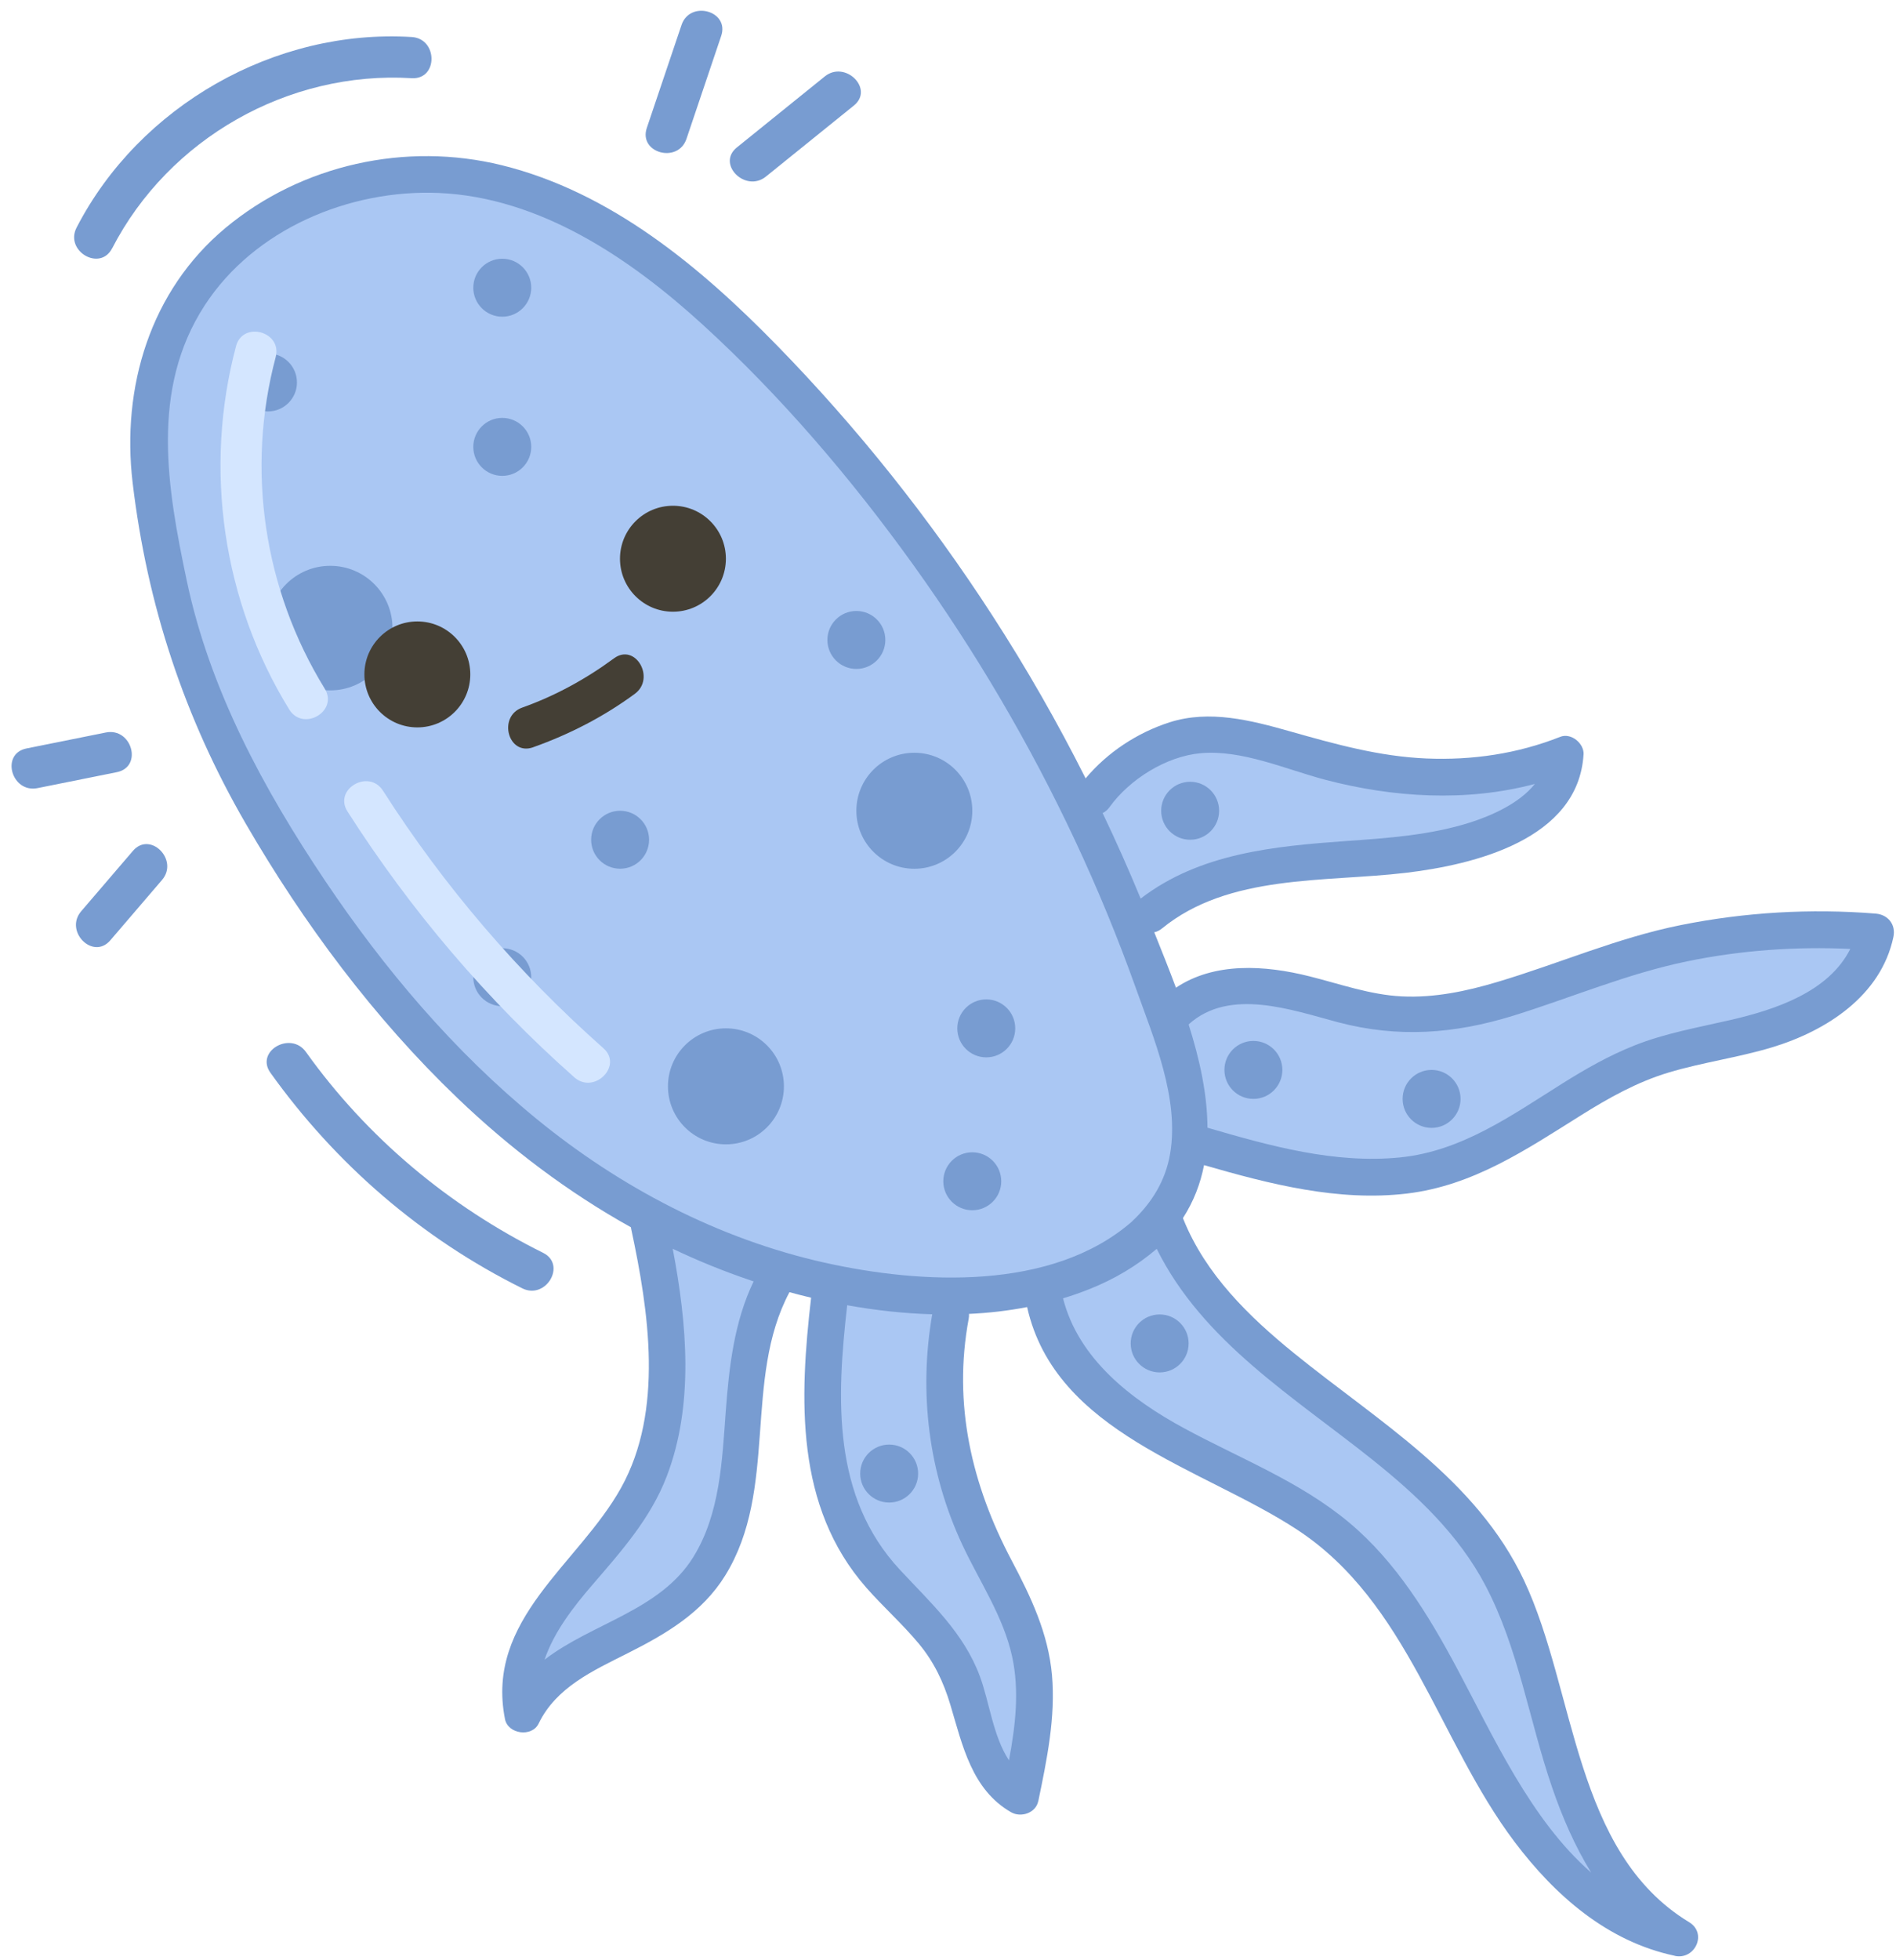 <?xml version="1.0" encoding="UTF-8"?>
<!DOCTYPE svg PUBLIC '-//W3C//DTD SVG 1.0//EN'
          'http://www.w3.org/TR/2001/REC-SVG-20010904/DTD/svg10.dtd'>
<svg data-name="Layer 1" height="476.1" preserveAspectRatio="xMidYMid meet" version="1.0" viewBox="28.7 12.8 460.8 476.1" width="460.8" xmlns="http://www.w3.org/2000/svg" xmlns:xlink="http://www.w3.org/1999/xlink" zoomAndPan="magnify"
><g fill="#aac7f3" id="change1_4"
  ><path d="m415.42,467.64c-14.73-12.83-23.78-33.1-32.71-49.8-6.88-12.87-14.76-25.71-26.07-35.19-11.94-10-26.49-15.55-40.05-22.89-12.94-6.98-25.79-16.89-29.53-31.61,2.25-.67,4.46-1.45,6.62-2.32,5.88-2.37,11.21-5.5,16.03-9.6.04-.03.08-.06.12-.1,11.19,22.55,33.24,35.89,52.48,51.26,10.76,8.6,20.88,18.13,27.37,30.44,8.09,15.33,10.63,32.77,16.21,49.03,2.47,7.22,5.54,14.32,9.53,20.78Z"
    /><path d="m417.58,470.18l-2.48-2.16c-12.54-10.92-21.12-27.46-28.69-42.05-1.39-2.69-2.76-5.33-4.13-7.89-6.69-12.52-14.47-25.42-25.95-35.04-8.51-7.12-18.55-12.08-28.26-16.87-3.86-1.91-7.85-3.88-11.7-5.96-16.9-9.12-26.64-19.56-29.78-31.93l-.12-.46.46-.14c2.16-.65,4.38-1.42,6.58-2.31,6.03-2.42,11.23-5.54,15.89-9.52l.49-.48.4.54c8.98,18.09,25.25,30.42,40.99,42.33,3.76,2.85,7.64,5.79,11.36,8.76,9.72,7.76,20.58,17.47,27.5,30.59,5.25,9.95,8.22,20.94,11.09,31.57,1.57,5.8,3.18,11.79,5.15,17.53,2.76,8.05,5.86,14.81,9.48,20.68l1.73,2.8Zm-129.91-141.68c3.19,11.88,12.74,21.96,29.16,30.83,3.84,2.08,7.82,4.04,11.67,5.94,9.76,4.82,19.86,9.8,28.46,17,11.61,9.72,19.45,22.73,26.19,35.33,1.37,2.56,2.74,5.21,4.14,7.9,7.02,13.53,14.91,28.74,26,39.49-2.94-5.24-5.52-11.15-7.86-17.97-1.98-5.77-3.6-11.78-5.17-17.6-2.85-10.57-5.81-21.51-11.01-31.36-6.83-12.96-17.6-22.58-27.24-30.28-3.71-2.96-7.58-5.9-11.34-8.74-15.66-11.86-31.86-24.13-40.99-42.12-4.64,3.89-9.82,6.97-15.8,9.37-2.08.83-4.16,1.57-6.21,2.2Z"
  /></g
  ><g fill="#aac7f3" id="change1_3"
  ><path d="m478.38,243.3c-5.24,10.45-18.23,14.76-29.18,17.28-7.84,1.8-15.8,3.19-23.3,6.18-6.17,2.46-11.91,5.73-17.53,9.25-12.35,7.74-24.39,16.41-39.35,17.93-15.93,1.61-31.7-2.79-46.87-7.21-.03-8.21-1.94-16.76-4.58-25.08h0c9.95-9,25.01-3.51,36.33-.52,14.57,3.84,28.27,2.82,42.6-1.61,14.15-4.39,27.68-10.19,42.25-13.2,13.04-2.69,26.35-3.62,39.62-3.01Z"
    /><path d="m362.25,294.77c-14.28,0-28.5-4.14-40.23-7.56l-.36-.11v-.37c-.02-7.2-1.52-15.35-4.56-24.93l-.02-.15v-.22l.16-.16c9.15-8.27,22.51-4.56,33.25-1.59,1.21.33,2.39.66,3.53.96,13.69,3.61,27.14,3.1,42.33-1.61,4.79-1.49,9.59-3.16,14.23-4.79,9.05-3.16,18.41-6.43,28.07-8.42,12.76-2.63,26.13-3.65,39.75-3.02l.77.04-.35.69c-5.4,10.77-18.61,15.03-29.51,17.54-1.61.37-3.22.72-4.83,1.07-6.13,1.34-12.47,2.72-18.4,5.08-6.72,2.68-12.85,6.33-17.45,9.21-1.39.87-2.77,1.75-4.15,2.63-10.83,6.89-22.02,14.02-35.41,15.38-2.27.23-4.55.34-6.83.34Zm-39.59-8.42c14.14,4.12,30.13,8.72,46.32,7.09,13.16-1.33,24.25-8.4,34.98-15.23,1.38-.88,2.77-1.76,4.15-2.63,4.63-2.9,10.81-6.59,17.61-9.29,6.01-2.39,12.39-3.78,18.55-5.13,1.61-.35,3.21-.7,4.82-1.07,10.45-2.41,23.05-6.43,28.48-16.32-13.26-.55-26.28.47-38.71,3.04-9.59,1.98-18.92,5.24-27.94,8.39-4.65,1.62-9.46,3.3-14.27,4.8-15.37,4.76-29,5.28-42.88,1.62-1.15-.3-2.33-.63-3.55-.97-10.41-2.88-23.34-6.46-32.08,1.16,2.96,9.39,4.43,17.43,4.51,24.56Z"
  /></g
  ><g fill="#aac7f3" id="change1_5"
  ><path d="m273.9,440.41c-3.87-5.84-4.76-14.18-7.08-20.43-3.94-10.57-11.89-17.76-19.39-25.82-16.58-17.79-15.42-41.71-12.85-64.31,6.8,1.22,13.74,2,20.66,2.2-3.3,19.04-.9,38.49,7.33,56.04,4.2,8.96,9.95,17.34,12.09,27.15,1.81,8.29.79,16.85-.77,25.18Z"
    /><path d="m274.17,441.71l-.68-1.03c-2.55-3.85-3.82-8.7-5.04-13.39-.66-2.55-1.29-4.96-2.1-7.14-3.31-8.89-9.42-15.29-15.89-22.06-1.13-1.19-2.27-2.38-3.4-3.59-16.73-17.95-15.58-41.81-12.98-64.71l.06-.53.52.09c7.06,1.26,13.98,2,20.59,2.19l.58.02-.1.57c-3.33,19.2-.8,38.47,7.29,55.74,1.25,2.68,2.67,5.35,4.04,7.94,3.23,6.09,6.57,12.38,8.08,19.31,1.89,8.66.67,17.69-.77,25.38l-.23,1.21Zm-39.15-111.28c-2.54,22.51-3.54,45.88,12.77,63.39,1.13,1.21,2.26,2.4,3.39,3.58,6.54,6.85,12.72,13.33,16.1,22.4.83,2.23,1.46,4.66,2.13,7.24,1.08,4.17,2.2,8.47,4.23,12,1.31-7.3,2.29-15.7.54-23.71-1.49-6.8-4.79-13.03-7.99-19.06-1.38-2.6-2.8-5.28-4.07-7.98-8.1-17.29-10.68-36.56-7.47-55.77-6.32-.21-12.92-.91-19.64-2.09Z"
  /></g
  ><g fill="#aac7f3" id="change1_6"
  ><path d="m401.71,203.23c-3.72,4.69-10.35,7.64-15.55,9.31-9.78,3.15-20.08,3.85-30.26,4.56-17.5,1.25-35.66,2.97-49.98,13.97-2.89-7.01-5.97-13.93-9.24-20.77.62-.31,1.19-.79,1.68-1.46,4.85-6.74,13.79-12.33,22.13-13.08,10.05-.91,20.73,3.94,30.28,6.45,16.57,4.36,34.34,5.43,50.95,1.01Z"
    /><path d="m305.7,231.87l-.25-.6c-2.84-6.9-5.95-13.88-9.23-20.75l-.21-.44.44-.22c.58-.29,1.08-.73,1.5-1.31,5.1-7.09,14.35-12.55,22.49-13.29,7.52-.68,15.28,1.79,22.78,4.17,2.67.85,5.19,1.65,7.68,2.3,17.94,4.72,35.46,5.07,50.69,1.01l1.46-.39-.94,1.18c-3.87,4.87-10.72,7.84-15.79,9.48-9.74,3.13-20.07,3.86-30.06,4.56l-.32.02c-19.09,1.36-36.01,3.34-49.71,13.86l-.52.4Zm-8.38-21.36c3.12,6.55,6.08,13.19,8.81,19.78,13.82-10.35,30.71-12.32,49.73-13.67l.32-.02c9.93-.7,20.21-1.42,29.83-4.52,4.5-1.45,10.44-3.98,14.27-7.96-15.02,3.67-32.15,3.19-49.64-1.41-2.51-.66-5.04-1.47-7.73-2.32-7.41-2.35-15.07-4.78-22.39-4.12-7.88.71-16.83,6-21.77,12.87-.41.56-.89,1.02-1.43,1.37Z"
  /></g
  ><g fill="#aac7f3" id="change1_1"
  ><path d="m211.86,324.06c-4.74,9.84-5.97,20.77-6.78,31.64-.89,11.94-1.38,24.79-7.85,35.27-8.06,13.05-24.63,16.07-36.18,24.98,2.29-6.75,7.07-12.89,11.59-18.14,7.07-8.21,14.16-16.13,18.1-26.39,6.67-17.38,4.92-37.1,1.46-55.28,6.12,2.91,12.43,5.48,18.89,7.66.26.09.51.17.77.26Z"
    /><path d="m160.04,417.35l.53-1.57c2.33-6.88,7.21-13.11,11.69-18.3l1.06-1.23c6.81-7.89,13.24-15.34,16.95-25.01,7.05-18.38,4.47-39.05,1.44-55l-.18-.97.89.42c6.15,2.93,12.49,5.5,18.83,7.63l1.31.45-.24.51c-4.79,9.95-5.95,20.99-6.73,31.46l-.18,2.5c-.81,11.38-1.66,23.14-7.75,33-5.15,8.34-13.81,12.69-22.18,16.89-4.86,2.44-9.89,4.96-14.12,8.23l-1.31,1.01Zm32.83-100.34c2.98,15.95,5.33,36.34-1.67,54.58-3.77,9.83-10.26,17.35-17.13,25.31l-1.06,1.23c-4.06,4.72-8.47,10.3-10.92,16.41,4-2.85,8.53-5.12,12.93-7.33,8.25-4.14,16.77-8.42,21.78-16.52,5.96-9.65,6.79-21.29,7.6-32.54l.18-2.5c.77-10.38,1.92-21.34,6.58-31.31l-.24-.08c-6.07-2.05-12.14-4.49-18.05-7.26Z"
  /></g
  ><g
  ><g id="change1_2"
    ><path d="m306.91,312.76c4.18-3.76,7.45-8.34,9.31-13.84,3.83-11.33.65-23.74-3.02-35.12-19.76-61.3-53.91-117.92-98.92-164-18.97-19.42-41.06-37.61-67.63-43.18-26.58-5.56-56.42,4.76-72.09,28.15,0,0-7.43,11.34-9,24.32-2.46,13.72.95,28.32,3.44,42.04,4.76,26.24,17.08,50.56,31.59,72.95,19.02,29.34,42.41,56.36,71.56,75.66,29.15,19.3,64.47,30.45,99.25,26.88,12.71-1.3,26.32-5.59,35.52-13.86Z" fill="#aac7f3"
    /></g
    ><g id="change2_1"
    ><path d="m317.58,261.64h0c-.95-3.02-2-6-3.08-8.93-1.73-4.65-3.56-9.17-5.27-13.45-.3-.75-.59-1.5-.89-2.23-.79-1.99-1.6-3.98-2.42-5.96-2.89-7.01-5.97-13.93-9.24-20.77-1.34-2.83-2.72-5.65-4.14-8.44-6.83-13.58-14.39-26.79-22.66-39.55-15.24-23.54-32.82-45.62-52.42-65.68-18.61-19.04-40.37-37.18-66.79-43.69-23.33-5.75-48.64-.18-67.15,15.21-18.3,15.24-25.35,38.7-22.58,61.96,3.52,29.6,12.57,57.07,27.53,82.84,14.06,24.21,31.15,47.18,51.4,66.57,12.71,12.17,26.83,22.87,42.16,31.39,3.33,1.85,6.72,3.59,10.17,5.23,6.12,2.91,12.43,5.48,18.89,7.66.26.09.51.17.77.26,2.84.93,5.75,1.82,8.71,2.62,1.73.48,3.49.92,5.25,1.34,2.89.69,5.81,1.3,8.76,1.83,6.8,1.22,13.74,2,20.66,2.2,2.99.08,5.97.05,8.94-.09,4.78-.22,9.51-.76,14.15-1.66,2.96-.56,5.87-1.26,8.73-2.13,2.25-.67,4.46-1.45,6.62-2.32,5.88-2.37,11.21-5.5,16.03-9.6.04-.03.08-.06.12-.1.08-.06.16-.13.24-.21.13-.12.25-.23.37-.35,2.29-2.19,4.2-4.5,5.76-6.91,2.61-4.04,4.25-8.36,5.13-12.86.59-2.96.84-6,.83-9.09-.03-8.21-1.94-16.76-4.58-25.08Zm-13.84,47.94c-19.43,16.87-51.23,15.16-74.68,9.92-25.75-5.76-49.63-18.28-69.99-34.94-20.04-16.39-36.92-36.33-51.32-57.76-14.99-22.31-28.1-46.52-33.68-73.04-4.72-22.4-8.89-46.3,4.34-66.72,12.05-18.6,35.21-28.28,56.88-27.37,24.68,1.05,46.61,15.93,64.27,32.06,19.04,17.4,36.04,37.34,51.08,58.25,15.12,21.04,28.31,43.48,39.32,66.94,5.5,11.73,10.43,23.7,14.79,35.9,4.42,12.39,10.59,26.78,8.34,40.2-1.12,6.62-4.5,12.03-9.35,16.55Z" fill="#789cd1"
    /></g
  ></g
  ><g id="change2_2"
  ><path d="m435.76,487.88c-16.38-3.45-29.13-14.63-38.96-27.67-18.57-24.62-25.85-58.13-52.82-75.82-23.05-15.12-58.75-23.41-65.65-54.08-.2-.88-.37-1.78-.52-2.69-.12-.69-.08-1.33.05-1.91.9-3.75,6.36-5.15,8.11-1.9.22.4.39.88.48,1.43.16,1,.37,1.98.61,2.94,3.74,14.72,16.59,24.63,29.53,31.61,13.55,7.33,28.1,12.89,40.05,22.89,11.31,9.48,19.18,22.31,26.07,35.19,8.93,16.7,17.98,36.97,32.71,49.8-3.99-6.46-7.06-13.56-9.53-20.78-5.58-16.26-8.12-33.7-16.21-49.03-6.49-12.31-16.61-21.84-27.37-30.44-19.24-15.37-41.29-28.71-52.48-51.26-.69-1.39-1.34-2.82-1.95-4.29-.07-.16-.13-.33-.21-.5-1.45-3.59,1.98-5.82,5.04-5.29,1.42.24,2.74,1.07,3.48,2.62.04.09.09.19.13.29,5.39,13.37,15.9,23.6,26.89,32.52,20.46,16.61,44.29,30.5,55.93,55.28,12.6,26.82,12.02,65.91,40.08,82.92,4.48,2.72,1.42,9.22-3.46,8.19Z" fill="#789cd1"
  /></g
  ><g id="change2_3"
  ><path d="m488.87,240.39c-3.01,14.3-16.31,22.82-29.44,26.8-8.29,2.51-16.92,3.65-25.21,6.14-7.67,2.31-14.57,6.18-21.32,10.41-13.38,8.38-26.17,17.05-42.23,18.98-16.7,2-33.36-2.29-49.34-6.9-1-.29-2.01-.57-3-.87-.36-.11-.68-.24-.98-.4-3.38-1.82-2.53-6.94.58-8.18.79-.3,1.73-.37,2.78-.06.48.14.97.28,1.45.42,15.17,4.42,30.94,8.82,46.87,7.21,14.95-1.52,26.99-10.19,39.35-17.93,5.61-3.52,11.36-6.8,17.53-9.25,7.5-2.99,15.46-4.37,23.3-6.18,10.95-2.52,23.94-6.82,29.18-17.28-13.28-.61-26.58.32-39.62,3.01-14.57,3-28.1,8.8-42.25,13.2-14.33,4.44-28.03,5.45-42.6,1.61-11.31-2.99-26.37-8.48-36.33.51h0c-.25.23-.49.47-.74.71-1.16,1.16-2.49,1.48-3.71,1.26-3.12-.56-5.55-4.65-2.63-7.59.03-.03.04-.04.07-.07,1.24-1.24,2.55-2.3,3.92-3.22,9.39-6.27,21.6-5.48,32.39-2.78,7.45,1.86,14.78,4.51,22.51,4.89,7.91.38,15.63-1.24,23.17-3.49,14.98-4.46,29.22-10.74,44.62-13.83,15.58-3.13,31.52-4.06,47.36-2.79,3.01.24,4.96,2.66,4.32,5.67Z" fill="#789cd1"
  /></g
  ><g id="change2_4"
  ><path d="m281.03,450.33c-.6,2.89-4.21,4.04-6.59,2.68-9.6-5.51-11.82-16.29-14.77-26.11-1.66-5.53-3.96-10.39-7.68-14.86-3.97-4.78-8.65-8.92-12.75-13.59-17.35-19.73-16.24-45.92-13.41-70.44.07-.61.14-1.23.22-1.84.13-1.03.52-1.87,1.08-2.53,2.36-2.76,7.62-2.25,7.91,1.59.03.3.02.61-.02.94-.14,1.22-.29,2.44-.42,3.67-2.57,22.6-3.73,46.53,12.85,64.31,7.5,8.06,15.46,15.25,19.39,25.82,2.32,6.25,3.21,14.59,7.08,20.43,1.56-8.33,2.58-16.89.77-25.18-2.14-9.81-7.9-18.18-12.09-27.15-8.23-17.55-10.63-37-7.33-56.04.07-.42.14-.85.22-1.27.98-5.24,8.46-3.57,8.71,1.18.04.39,0,.78-.07,1.2-3.86,20.74.71,40.31,10.43,58.69,4.7,8.88,8.9,17.71,9.81,27.84.91,10.28-1.25,20.63-3.32,30.64Z" fill="#789cd1"
  /></g
  ><g id="change2_5"
  ><path d="m413.56,196.1c-1.3,20.65-26.63,26.75-43.25,28.72-19.56,2.32-42.94.23-59.19,13.5-.6.49-1.24.8-1.88.94-4.09,1-8.32-4.13-4.46-7.29.39-.31.76-.62,1.16-.91,14.32-11,32.48-12.72,49.98-13.97,10.18-.72,20.48-1.42,30.26-4.56,5.2-1.68,11.83-4.63,15.55-9.31-16.6,4.42-34.38,3.34-50.95-1.01-9.56-2.52-20.23-7.36-30.28-6.45-8.35.75-17.28,6.34-22.13,13.08-.48.67-1.06,1.15-1.68,1.46-1.71.88-3.77.51-5.19-.54-1.11-.82-1.84-2.07-1.69-3.46.07-.65.32-1.31.82-1.99.61-.84,1.25-1.66,1.93-2.46,5.33-6.33,12.53-11.07,20.41-13.6,9.68-3.09,19.79-.48,29.25,2.2,10.96,3.1,21.69,6.11,33.15,6.59,11.17.46,22.12-1.14,32.53-5.26,2.64-1.05,5.84,1.62,5.67,4.32Z" fill="#789cd1"
  /></g
  ><g id="change2_6"
  ><path d="m222.21,322.44c.04.78-.15,1.61-.65,2.47-.35.58-.67,1.17-.99,1.77-11.29,21.2-2.68,47.89-15.61,68.81-5.59,9.06-14.45,14.24-23.72,18.9-8.33,4.2-17.36,8.24-21.62,17.06-1.64,3.41-7.47,2.6-8.19-1.07-4.81-24.32,17.86-37.58,28.21-56.17,10.43-18.73,6.74-42.91,2.47-62.86-.04-.14-.05-.29-.07-.43-.23-1.79.54-3.22,1.72-4.11,2.32-1.78,6.21-1.5,6.99,2.15.13.56.24,1.14.36,1.71.39,1.8.75,3.63,1.09,5.47,3.46,18.18,5.21,37.89-1.46,55.28-3.94,10.26-11.03,18.18-18.1,26.39-4.52,5.24-9.31,11.39-11.59,18.14,11.56-8.91,28.12-11.93,36.18-24.98,6.47-10.48,6.97-23.33,7.85-35.27.81-10.87,2.04-21.79,6.78-31.64.59-1.25,1.25-2.47,1.96-3.68.07-.12.14-.23.22-.34,2.55-3.63,7.97-1.26,8.17,2.4Z" fill="#789cd1"
  /></g
  ><g id="change2_7"
  ><circle cx="108.96" cy="165.37" fill="#789cd1" r="15.13"
  /></g
  ><g id="change2_8"
  ><circle cx="250.92" cy="209.74" fill="#789cd1" r="14.09"
  /></g
  ><g id="change2_9"
  ><circle cx="205.13" cy="276.68" fill="#789cd1" r="14.09"
  /></g
  ><g id="change2_10"
  ><circle cx="179.41" cy="216.78" fill="#789cd1" r="7.04"
  /></g
  ><g id="change2_11"
  ><circle cx="333.32" cy="272.69" fill="#789cd1" r="7.04"
  /></g
  ><g id="change2_12"
  ><circle cx="376.63" cy="279.73" fill="#789cd1" r="7.04"
  /></g
  ><g id="change2_13"
  ><circle cx="317.95" cy="209.74" fill="#789cd1" r="7.04"
  /></g
  ><g id="change2_14"
  ><circle cx="310.54" cy="339.13" fill="#789cd1" r="7.04"
  /></g
  ><g id="change2_15"
  ><circle cx="244.8" cy="370.74" fill="#789cd1" r="7.04"
  /></g
  ><g id="change2_16"
  ><circle cx="150.77" cy="82.69" fill="#789cd1" r="7.04"
  /></g
  ><g id="change2_17"
  ><circle cx="150.77" cy="121.35" fill="#789cd1" r="7.04"
  /></g
  ><g id="change2_18"
  ><circle cx="93.83" cy="105.7" fill="#789cd1" r="7.04"
  /></g
  ><g id="change2_19"
  ><circle cx="268.4" cy="262.6" fill="#789cd1" r="7.04"
  /></g
  ><g id="change2_20"
  ><circle cx="265" cy="299.74" fill="#789cd1" r="7.04"
  /></g
  ><g id="change2_21"
  ><circle cx="150.77" cy="250.17" fill="#789cd1" r="7.04"
  /></g
  ><g id="change2_22"
  ><circle cx="236.83" cy="168.25" fill="#789cd1" r="7.04"
  /></g
  ><g fill="#443f35" id="change3_1"
  ><circle cx="130.13" cy="176.62" r="12.87"
    /><circle cx="192.25" cy="148.52" r="12.87"
    /><path d="m158.28,194.31c8.86-3.15,17.12-7.4,24.7-12.97,5.13-3.77.15-12.45-5.05-8.63-6.88,5.06-14.26,9.1-22.31,11.97-6.02,2.14-3.43,11.81,2.66,9.64h0Z"
  /></g
  ><g id="change4_1"
  ><path d="m86.06,96.9c-7.92,29.79-3.25,61.98,12.93,88.23,3.37,5.47,12.02.45,8.63-5.05-14.81-24.03-19.18-53.23-11.92-80.52,1.66-6.23-7.99-8.88-9.64-2.66h0Z" fill="#d4e6ff"
  /></g
  ><g id="change4_2"
  ><path d="m113.16,209.93c15.31,23.96,33.82,45.72,55.12,64.56,4.8,4.25,11.9-2.8,7.07-7.07-20.68-18.3-38.69-39.27-53.56-62.54-3.45-5.41-12.11-.4-8.63,5.05h0Z" fill="#d4e6ff"
  /></g
  ><g id="change2_23"
  ><path d="m195.54,46.53l8.44-25.01c2.06-6.11-7.59-8.73-9.64-2.66l-8.44,25.01c-2.06,6.11,7.59,8.73,9.64,2.66h0Z" fill="#789cd1"
  /></g
  ><g id="change2_24"
  ><path d="m214.85,55.69c7.12-5.75,14.24-11.5,21.37-17.25,5.01-4.04-2.11-11.08-7.07-7.07-7.12,5.75-14.24,11.5-21.37,17.25-5.01,4.04,2.11,11.08,7.07,7.07h0Z" fill="#789cd1"
  /></g
  ><g id="change2_25"
  ><path d="m37.82,204.24c6.42-1.29,12.84-2.58,19.26-3.87s3.64-10.91-2.66-9.64-12.84,2.58-19.26,3.87-3.64,10.91,2.66,9.64h0Z" fill="#789cd1"
  /></g
  ><g id="change2_26"
  ><path d="m55.51,241.21c4.19-4.88,8.37-9.77,12.56-14.65s-2.88-11.97-7.07-7.07-8.37,9.77-12.56,14.65,2.88,11.97,7.07,7.07h0Z" fill="#789cd1"
  /></g
  ><g id="change2_27"
  ><path d="m94.42,273.38c15.87,22.19,36.75,40.24,61.22,52.37,5.75,2.85,10.82-5.77,5.05-8.63-22.89-11.35-42.76-27.98-57.63-48.78-3.71-5.19-12.39-.2-8.63,5.05h0Z" fill="#789cd1"
  /></g
  ><g id="change2_28"
  ><path d="m55.96,73.12c13.77-26.68,42.84-43.16,72.8-41.33,6.43.39,6.4-9.61,0-10-33.23-2.04-66.17,16.7-81.44,46.28-2.95,5.71,5.68,10.77,8.63,5.05h0Z" fill="#789cd1"
  /></g
></svg
>
